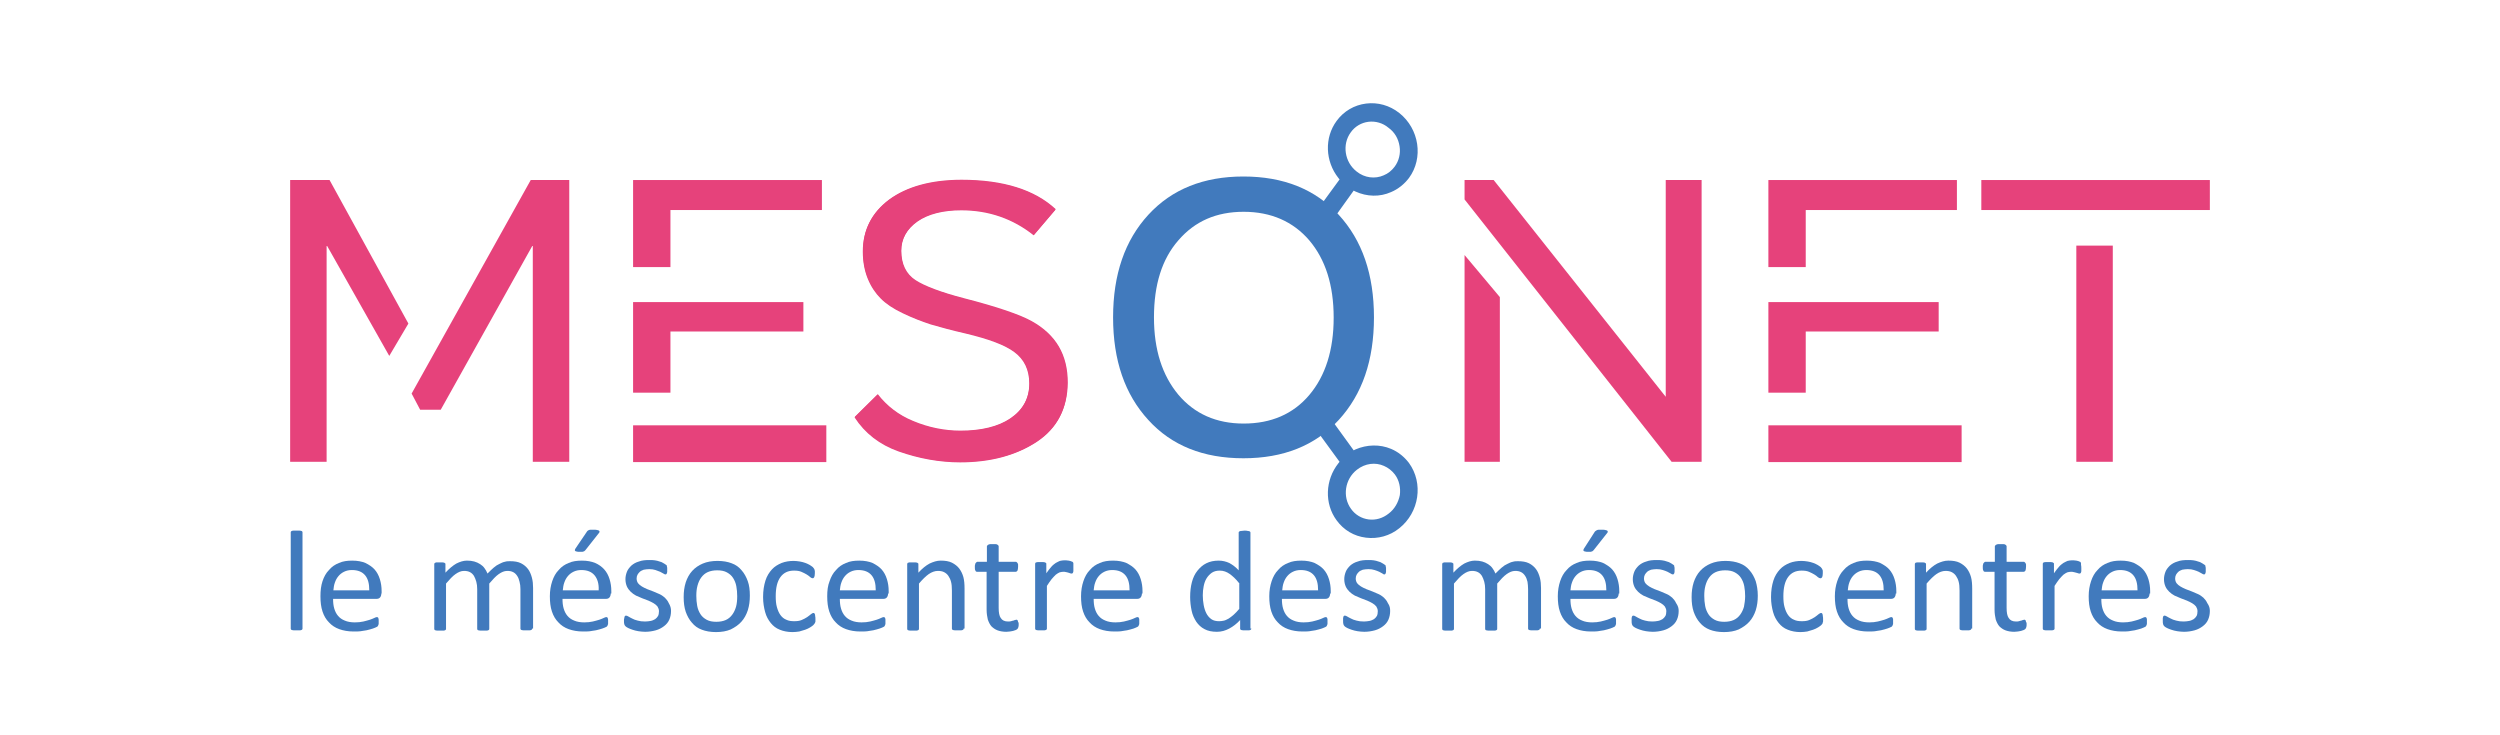 <svg version="1.1" viewBox="0 0 850 250" xmlns="http://www.w3.org/2000/svg">
 <style type="text/css">.st0{fill:#417ABD;}
	.st1{fill:#E6427B;}</style>
 <g transform="translate(4.05,-172.69)">
  <path class="st0" d="m98.8 386.4c0 0.1 0 0.2-0.1 0.3s-0.2 0.2-0.3 0.2c-0.1 0.1-0.4 0.1-0.6 0.1h-2c-0.3 0-0.5-0.1-0.6-0.1-0.2-0.1-0.3-0.1-0.3-0.2-0.1-0.1-0.1-0.2-0.1-0.3v-32.7c0-0.1 0-0.2 0.1-0.3s0.2-0.2 0.3-0.2c0.2-0.1 0.4-0.1 0.6-0.1h2c0.3 0 0.5 0.1 0.6 0.1 0.2 0.1 0.3 0.1 0.3 0.2 0.1 0.1 0.1 0.2 0.1 0.3z"/>
  <rect class="st1" x="669.6" y="233.9" width="77.7" height="10.2"/>
  <polygon class="st1" points="275.4 233.9 211.2 233.9 211.2 263.5 223.9 263.5 223.9 244.1 275.4 244.1"/>
  <polygon class="st1" points="661.3 233.9 597.2 233.9 597.2 263.5 609.9 263.5 609.9 244.1 661.3 244.1"/>
  <path class="st0" d="m121.5 373.3c0-2.1-0.4-3.8-1.4-5s-2.5-1.8-4.5-1.8c-1 0-1.9 0.2-2.7 0.6s-1.4 0.9-1.9 1.5-0.9 1.3-1.2 2.2c-0.3 0.8-0.4 1.7-0.5 2.6h12.2zm4.1 1.2c0 0.6-0.2 1.1-0.5 1.4s-0.7 0.4-1.1 0.4h-14.8c0 1.2 0.1 2.3 0.4 3.3s0.7 1.8 1.3 2.5 1.3 1.2 2.3 1.6c0.9 0.4 2.1 0.6 3.4 0.6 1.1 0 2-0.1 2.9-0.3 0.8-0.2 1.6-0.4 2.2-0.6s1.1-0.4 1.5-0.6 0.7-0.3 0.9-0.3c0.1 0 0.2 0 0.3 0.1s0.2 0.1 0.2 0.3c0 0.1 0.1 0.3 0.1 0.5v1.3c0 0.2 0 0.3-0.1 0.4 0 0.1-0.1 0.2-0.1 0.3-0.1 0.1-0.1 0.2-0.2 0.3s-0.4 0.2-0.8 0.4c-0.5 0.2-1 0.4-1.8 0.6-0.7 0.2-1.5 0.4-2.5 0.5-0.9 0.2-1.9 0.2-3 0.2-1.9 0-3.5-0.3-4.9-0.8s-2.6-1.3-3.5-2.3c-1-1-1.7-2.2-2.2-3.7s-0.7-3.2-0.7-5.2c0-1.9 0.2-3.6 0.7-5.1s1.2-2.8 2.2-3.8c0.9-1.1 2.1-1.9 3.4-2.4 1.3-0.6 2.8-0.8 4.5-0.8 1.8 0 3.3 0.3 4.5 0.8 1.2 0.6 2.3 1.3 3.1 2.2s1.4 2 1.8 3.3 0.6 2.6 0.6 4.1v0.8z"/>
  <polygon class="st1" points="128.3 293.7 134.8 282.7 108 233.9 94.6 233.9 94.6 329.7 107 329.7 107 256"/>
  <path class="st0" d="m176.9 386.4c0 0.1 0 0.2-0.1 0.3s-0.2 0.2-0.3 0.2c-0.1 0.1-0.4 0.1-0.6 0.1h-2c-0.3 0-0.5-0.1-0.6-0.1-0.2-0.1-0.3-0.1-0.3-0.2-0.1-0.1-0.1-0.2-0.1-0.3v-13.4c0-0.9-0.1-1.8-0.3-2.5-0.2-0.8-0.4-1.4-0.8-2s-0.8-1-1.4-1.3-1.2-0.4-2-0.4c-1 0-1.9 0.4-2.9 1.1s-2 1.8-3.2 3.2v15.4c0 0.1 0 0.2-0.1 0.3s-0.2 0.2-0.3 0.2c-0.2 0.1-0.4 0.1-0.6 0.1h-2c-0.3 0-0.5-0.1-0.7-0.1-0.2-0.1-0.3-0.1-0.3-0.2-0.1-0.1-0.1-0.2-0.1-0.3v-13.5c0-0.9-0.1-1.8-0.3-2.5-0.2-0.8-0.5-1.4-0.8-2-0.4-0.6-0.8-1-1.4-1.3s-1.2-0.4-2-0.4c-1 0-1.9 0.4-2.9 1.1s-2 1.8-3.2 3.2v15.4c0 0.1 0 0.2-0.1 0.3s-0.2 0.2-0.3 0.2c-0.1 0.1-0.4 0.1-0.6 0.1h-2c-0.3 0-0.5-0.1-0.6-0.1-0.2-0.1-0.3-0.1-0.3-0.2-0.1-0.1-0.1-0.2-0.1-0.3v-22c0-0.1 0-0.2 0.1-0.3s0.2-0.2 0.3-0.2c0.2-0.1 0.3-0.1 0.6-0.1h1.8c0.2 0 0.4 0.1 0.6 0.1 0.1 0.1 0.2 0.2 0.3 0.2 0.1 0.1 0.1 0.2 0.1 0.3v2.9c1.3-1.4 2.5-2.4 3.7-3.1 1.2-0.6 2.4-1 3.6-1 0.9 0 1.8 0.1 2.5 0.3s1.4 0.5 2 0.9 1.1 0.8 1.5 1.4c0.4 0.5 0.7 1.1 1 1.8 0.8-0.8 1.5-1.5 2.1-2 0.7-0.6 1.3-1 2-1.3 0.6-0.3 1.2-0.6 1.8-0.7 0.6-0.2 1.2-0.2 1.8-0.2 1.5 0 2.7 0.2 3.7 0.7s1.8 1.2 2.4 2 1 1.8 1.3 2.9 0.4 2.3 0.4 3.5v13.8z"/>
  <path class="st0" d="m195.4 353.6c0.1-0.2 0.2-0.3 0.3-0.4s0.3-0.2 0.5-0.3 0.4-0.1 0.7-0.1h1c0.5 0 0.8 0 1.1 0.1s0.5 0.1 0.6 0.2 0.2 0.2 0.2 0.4c0 0.1-0.1 0.3-0.2 0.4l-4.5 5.7c-0.1 0.2-0.3 0.3-0.4 0.4s-0.2 0.2-0.4 0.2c-0.1 0.1-0.3 0.1-0.6 0.1h-0.8c-0.4 0-0.7 0-0.9-0.1-0.2 0-0.4-0.1-0.5-0.2s-0.1-0.2-0.1-0.3 0.1-0.3 0.2-0.5zm4.1 19.7c0.1-2.1-0.4-3.8-1.4-5s-2.5-1.8-4.5-1.8c-1 0-1.9 0.2-2.7 0.6s-1.4 0.9-1.9 1.5-0.9 1.3-1.2 2.2c-0.3 0.8-0.4 1.7-0.5 2.6h12.2zm4.1 1.2c0 0.6-0.2 1.1-0.5 1.4s-0.7 0.4-1.1 0.4h-14.8c0 1.2 0.1 2.3 0.4 3.3s0.7 1.8 1.3 2.5 1.3 1.2 2.3 1.6c0.9 0.4 2.1 0.6 3.4 0.6 1.1 0 2-0.1 2.9-0.3 0.8-0.2 1.6-0.4 2.2-0.6s1.1-0.4 1.5-0.6 0.7-0.3 0.9-0.3c0.1 0 0.2 0 0.3 0.1s0.2 0.1 0.2 0.3c0 0.1 0.1 0.3 0.1 0.5v1.3c0 0.2 0 0.3-0.1 0.4 0 0.1-0.1 0.2-0.1 0.3-0.1 0.1-0.1 0.2-0.2 0.3s-0.4 0.2-0.8 0.4c-0.5 0.2-1 0.4-1.8 0.6-0.7 0.2-1.5 0.4-2.5 0.5-0.9 0.2-1.9 0.2-3 0.2-1.9 0-3.5-0.3-4.9-0.8s-2.6-1.3-3.5-2.3c-1-1-1.7-2.2-2.2-3.7s-0.7-3.2-0.7-5.2c0-1.9 0.3-3.6 0.8-5.1s1.2-2.8 2.2-3.8c0.9-1.1 2.1-1.9 3.4-2.4 1.3-0.6 2.8-0.8 4.5-0.8 1.8 0 3.3 0.3 4.5 0.8s2.3 1.3 3.1 2.2 1.4 2 1.8 3.3 0.6 2.6 0.6 4.1v0.8z"/>
  <path class="st0" d="m224.1 380.4c0 1.1-0.2 2.1-0.6 3s-1 1.6-1.8 2.2-1.7 1.1-2.8 1.4-2.3 0.5-3.6 0.5c-0.8 0-1.6-0.1-2.3-0.2s-1.4-0.3-2-0.5-1.1-0.4-1.5-0.6-0.7-0.4-0.9-0.6-0.3-0.4-0.4-0.7-0.1-0.7-0.1-1.2c0-0.3 0-0.6 0.1-0.8 0-0.2 0.1-0.4 0.1-0.5s0.1-0.2 0.2-0.3 0.2-0.1 0.3-0.1c0.2 0 0.5 0.1 0.8 0.3 0.4 0.2 0.8 0.5 1.3 0.7 0.5 0.3 1.1 0.5 1.9 0.7 0.7 0.2 1.5 0.3 2.5 0.3 0.7 0 1.3-0.1 1.9-0.2s1.1-0.4 1.5-0.6c0.4-0.3 0.7-0.6 1-1.1 0.2-0.4 0.3-1 0.3-1.6s-0.2-1.1-0.5-1.6c-0.3-0.4-0.8-0.8-1.3-1.1s-1.1-0.6-1.8-0.9-1.4-0.5-2.1-0.8l-2.1-0.9c-0.7-0.4-1.3-0.8-1.8-1.3s-1-1.1-1.3-1.8-0.5-1.5-0.5-2.5c0-0.9 0.2-1.7 0.5-2.5s0.9-1.5 1.5-2.1c0.7-0.6 1.5-1.1 2.6-1.4 1-0.4 2.2-0.5 3.6-0.5 0.6 0 1.2 0 1.8 0.1s1.1 0.2 1.6 0.4c0.5 0.1 0.9 0.3 1.2 0.5s0.6 0.3 0.8 0.5c0.2 0.1 0.3 0.2 0.4 0.3s0.1 0.2 0.1 0.3 0 0.3 0.1 0.5v1.4c0 0.2-0.1 0.4-0.1 0.5-0.1 0.1-0.1 0.2-0.2 0.3s-0.2 0.1-0.3 0.1c-0.2 0-0.4-0.1-0.7-0.3s-0.7-0.4-1.1-0.6c-0.5-0.2-1-0.4-1.6-0.6s-1.3-0.3-2.1-0.3c-0.7 0-1.3 0.1-1.9 0.2-0.5 0.2-1 0.4-1.3 0.7s-0.6 0.6-0.8 1-0.3 0.8-0.3 1.3c0 0.6 0.2 1.2 0.5 1.6s0.8 0.8 1.3 1.1 1.1 0.6 1.8 0.9 1.4 0.5 2.1 0.8l2.1 0.9c0.7 0.3 1.3 0.8 1.8 1.2 0.5 0.5 1 1.1 1.3 1.8 0.6 1 0.8 1.8 0.8 2.7"/>
  <path class="st0" d="m246.6 375.4c0-1.2-0.1-2.3-0.3-3.4s-0.6-2-1.1-2.8-1.2-1.4-2.1-1.9-2-0.7-3.3-0.7c-1.2 0-2.3 0.2-3.2 0.6s-1.6 1-2.2 1.8-1 1.7-1.3 2.8-0.4 2.2-0.4 3.5c0 1.2 0.1 2.3 0.3 3.4s0.6 2 1.1 2.8 1.2 1.4 2.1 1.9 2 0.7 3.3 0.7c1.2 0 2.3-0.2 3.2-0.6s1.6-1 2.2-1.8 1-1.7 1.3-2.7c0.3-1.1 0.4-2.3 0.4-3.6m4.3-0.2c0 1.8-0.2 3.4-0.7 5-0.5 1.5-1.2 2.8-2.2 3.9s-2.2 1.9-3.6 2.6c-1.4 0.6-3.1 0.9-5 0.9s-3.5-0.3-4.8-0.8c-1.4-0.5-2.5-1.3-3.4-2.4-0.9-1-1.6-2.3-2.1-3.7-0.5-1.5-0.7-3.1-0.7-5 0-1.8 0.2-3.4 0.7-5 0.5-1.5 1.2-2.8 2.2-3.9s2.2-1.9 3.6-2.5 3.1-0.9 5-0.9 3.5 0.3 4.8 0.8c1.4 0.5 2.5 1.3 3.4 2.4 0.9 1 1.6 2.3 2.1 3.7s0.7 3 0.7 4.9"/>
  <path class="st0" d="m273.2 383.1v0.7c0 0.2 0 0.4-0.1 0.5 0 0.1-0.1 0.3-0.2 0.4s-0.2 0.3-0.4 0.5-0.6 0.5-1.1 0.8-1.1 0.6-1.7 0.8-1.3 0.4-2 0.6c-0.7 0.1-1.5 0.2-2.3 0.2-1.6 0-3.1-0.3-4.3-0.8-1.3-0.5-2.3-1.3-3.1-2.3s-1.5-2.2-1.9-3.7-0.7-3.1-0.7-5.1c0-2.2 0.3-4 0.8-5.6s1.3-2.8 2.2-3.8 2.1-1.7 3.3-2.2c1.3-0.5 2.7-0.7 4.1-0.7 0.7 0 1.4 0.1 2.1 0.2s1.3 0.3 1.9 0.5 1.1 0.5 1.5 0.7c0.4 0.3 0.8 0.5 1 0.7s0.3 0.4 0.4 0.5 0.1 0.3 0.2 0.4c0 0.2 0.1 0.3 0.1 0.5v0.7c0 0.6-0.1 1.1-0.2 1.3-0.2 0.3-0.3 0.4-0.5 0.4-0.3 0-0.5-0.1-0.9-0.4-0.3-0.3-0.7-0.6-1.2-0.9s-1.1-0.6-1.8-0.9-1.5-0.4-2.5-0.4c-2 0-3.5 0.7-4.6 2.2s-1.6 3.7-1.6 6.5c0 1.4 0.1 2.7 0.4 3.7 0.3 1.1 0.7 2 1.2 2.7s1.2 1.3 2 1.6c0.8 0.4 1.7 0.5 2.7 0.5s1.8-0.1 2.5-0.4 1.3-0.6 1.9-1c0.5-0.4 1-0.7 1.3-1 0.4-0.3 0.6-0.4 0.8-0.4 0.1 0 0.2 0 0.3 0.1s0.2 0.2 0.2 0.3c0.1 0.2 0.1 0.4 0.1 0.6 0.1 0.4 0.1 0.7 0.1 1"/>
  <path class="st0" d="m293.7 373.3c0-2.1-0.4-3.8-1.4-5s-2.5-1.8-4.5-1.8c-1 0-1.9 0.2-2.7 0.6s-1.4 0.9-1.9 1.5-0.9 1.3-1.2 2.2c-0.3 0.8-0.4 1.7-0.5 2.6h12.2zm4.2 1.2c0 0.6-0.2 1.1-0.5 1.4s-0.7 0.4-1.1 0.4h-14.8c0 1.2 0.1 2.3 0.4 3.3s0.7 1.8 1.3 2.5 1.3 1.2 2.3 1.6c0.9 0.4 2.1 0.6 3.4 0.6 1.1 0 2-0.1 2.9-0.3 0.8-0.2 1.6-0.4 2.2-0.6s1.1-0.4 1.5-0.6 0.7-0.3 0.9-0.3c0.1 0 0.2 0 0.3 0.1s0.2 0.1 0.2 0.3c0.1 0.1 0.1 0.3 0.1 0.5v1.3c0 0.2 0 0.3-0.1 0.4 0 0.1-0.1 0.2-0.1 0.3-0.1 0.1-0.1 0.2-0.2 0.3s-0.4 0.2-0.8 0.4c-0.5 0.2-1 0.4-1.8 0.6-0.7 0.2-1.5 0.4-2.5 0.5-0.9 0.2-1.9 0.2-3 0.2-1.9 0-3.5-0.3-4.9-0.8s-2.6-1.3-3.5-2.3c-1-1-1.7-2.2-2.2-3.7s-0.7-3.2-0.7-5.2c0-1.9 0.2-3.6 0.8-5.1 0.5-1.5 1.2-2.8 2.2-3.8 0.9-1.1 2.1-1.9 3.4-2.4 1.3-0.6 2.8-0.8 4.5-0.8 1.8 0 3.3 0.3 4.5 0.8 1.2 0.6 2.3 1.3 3.1 2.2s1.4 2 1.8 3.3 0.6 2.6 0.6 4.1v0.8z"/>
  <path class="st0" d="m323.6 386.4c0 0.1 0 0.2-0.1 0.3s-0.2 0.2-0.3 0.2c-0.2 0.1-0.4 0.1-0.6 0.1h-2c-0.3 0-0.5-0.1-0.6-0.1-0.2-0.1-0.3-0.1-0.3-0.2-0.1-0.1-0.1-0.2-0.1-0.3v-12.9c0-1.3-0.1-2.3-0.3-3-0.2-0.8-0.5-1.4-0.9-2s-0.9-1-1.5-1.3-1.3-0.4-2.1-0.4c-1 0-2.1 0.4-3.1 1.1s-2.1 1.8-3.3 3.2v15.4c0 0.1 0 0.2-0.1 0.3s-0.2 0.2-0.3 0.2c-0.2 0.1-0.4 0.1-0.6 0.1h-2c-0.3 0-0.5-0.1-0.6-0.1-0.2-0.1-0.3-0.1-0.3-0.2-0.1-0.1-0.1-0.2-0.1-0.3v-22c0-0.1 0-0.2 0.1-0.3 0-0.1 0.1-0.2 0.3-0.2 0.2-0.1 0.3-0.1 0.6-0.1h1.8c0.2 0 0.4 0.1 0.6 0.1 0.1 0.1 0.2 0.2 0.3 0.2 0.1 0.1 0.1 0.2 0.1 0.3v2.9c1.3-1.4 2.5-2.4 3.8-3.1 1.3-0.6 2.5-1 3.8-1 1.5 0 2.8 0.2 3.8 0.7s1.9 1.2 2.5 2 1.1 1.8 1.4 2.9 0.4 2.5 0.4 4v13.5z"/>
  <path class="st0" d="m342.3 384.8c0 0.5 0 0.8-0.1 1.1s-0.2 0.5-0.3 0.6-0.3 0.3-0.6 0.4-0.6 0.2-0.9 0.3-0.7 0.1-1.1 0.2c-0.4 0-0.8 0.1-1.2 0.1-1.2 0-2.2-0.2-3-0.5s-1.5-0.8-2.1-1.4c-0.5-0.6-0.9-1.4-1.2-2.3-0.2-0.9-0.4-2-0.4-3.3v-12.9h-3.2c-0.3 0-0.5-0.1-0.6-0.4-0.2-0.3-0.2-0.7-0.2-1.3 0-0.3 0-0.6 0.1-0.8 0-0.2 0.1-0.4 0.2-0.5l0.3-0.3c0.1-0.1 0.2-0.1 0.4-0.1h3.1v-5.2c0-0.1 0-0.2 0.1-0.3l0.3-0.3c0.2-0.1 0.4-0.1 0.6-0.2h2c0.3 0 0.5 0.1 0.6 0.2 0.2 0.1 0.3 0.2 0.3 0.3 0.1 0.1 0.1 0.2 0.1 0.3v5.2h5.8c0.1 0 0.2 0 0.3 0.1l0.3 0.3c0.1 0.1 0.1 0.3 0.2 0.5v0.8c0 0.6-0.1 1-0.2 1.3-0.2 0.3-0.4 0.4-0.6 0.4h-5.8v12.3c0 1.5 0.2 2.7 0.7 3.4 0.5 0.8 1.3 1.2 2.5 1.2 0.4 0 0.7 0 1-0.1s0.6-0.2 0.8-0.2c0.2-0.1 0.4-0.2 0.6-0.2 0.2-0.1 0.3-0.1 0.5-0.1 0.1 0 0.2 0 0.2 0.1 0.1 0 0.1 0.1 0.2 0.2 0 0.1 0.1 0.3 0.1 0.5 0.2 0.1 0.2 0.3 0.2 0.6"/>
  <path class="st0" d="m360.9 365.8v0.9c0 0.2 0 0.4-0.1 0.6 0 0.1-0.1 0.2-0.2 0.3s-0.2 0.1-0.3 0.1-0.3 0-0.5-0.1-0.4-0.1-0.6-0.2-0.5-0.1-0.8-0.2-0.6-0.1-1-0.1-0.8 0.1-1.2 0.2c-0.4 0.2-0.8 0.4-1.3 0.8-0.4 0.4-0.9 0.9-1.4 1.5s-1 1.4-1.6 2.3v14.5c0 0.1 0 0.2-0.1 0.3s-0.2 0.2-0.3 0.2c-0.2 0.1-0.4 0.1-0.6 0.1h-2c-0.3 0-0.5-0.1-0.6-0.1-0.2-0.1-0.3-0.1-0.3-0.2-0.1-0.1-0.1-0.2-0.1-0.3v-22c0-0.1 0-0.2 0.1-0.3 0-0.1 0.1-0.2 0.3-0.2 0.2-0.1 0.3-0.1 0.6-0.1h1.8c0.2 0 0.4 0.1 0.6 0.1 0.1 0.1 0.2 0.2 0.3 0.2 0.1 0.1 0.1 0.2 0.1 0.3v3.2c0.6-0.9 1.2-1.6 1.7-2.2s1.1-1 1.5-1.3c0.5-0.3 1-0.5 1.4-0.7 0.5-0.1 1-0.2 1.4-0.2h0.7c0.3 0 0.6 0.1 0.9 0.1 0.3 0.1 0.6 0.1 0.8 0.2s0.4 0.2 0.5 0.2l0.2 0.2c0 0.1 0.1 0.2 0.1 0.3v1.6"/>
  <path class="st0" d="m380 373.3c0-2.1-0.4-3.8-1.4-5s-2.5-1.8-4.5-1.8c-1 0-1.9 0.2-2.7 0.6s-1.4 0.9-1.9 1.5-0.9 1.3-1.2 2.2c-0.3 0.8-0.4 1.7-0.5 2.6h12.2zm4.2 1.2c0 0.6-0.2 1.1-0.5 1.4s-0.7 0.4-1.1 0.4h-14.8c0 1.2 0.1 2.3 0.4 3.3s0.7 1.8 1.3 2.5 1.3 1.2 2.3 1.6c0.9 0.4 2.1 0.6 3.4 0.6 1.1 0 2-0.1 2.9-0.3 0.8-0.2 1.6-0.4 2.2-0.6s1.1-0.4 1.5-0.6 0.7-0.3 0.9-0.3c0.1 0 0.2 0 0.3 0.1s0.2 0.1 0.2 0.3c0.1 0.1 0.1 0.3 0.1 0.5v1.3c0 0.2 0 0.3-0.1 0.4 0 0.1-0.1 0.2-0.1 0.3-0.1 0.1-0.1 0.2-0.2 0.3s-0.4 0.2-0.8 0.4-1 0.4-1.8 0.6c-0.7 0.2-1.5 0.4-2.5 0.5-0.9 0.2-1.9 0.2-3 0.2-1.9 0-3.5-0.3-4.9-0.8s-2.6-1.3-3.5-2.3c-1-1-1.7-2.2-2.2-3.7s-0.7-3.2-0.7-5.2c0-1.9 0.3-3.6 0.8-5.1s1.2-2.8 2.2-3.8c0.9-1.1 2.1-1.9 3.4-2.4 1.3-0.6 2.8-0.8 4.5-0.8 1.8 0 3.3 0.3 4.5 0.8 1.2 0.6 2.3 1.3 3.1 2.2s1.4 2 1.8 3.3 0.6 2.6 0.6 4.1v0.8z"/>
  <path class="st0" d="m417.2 370.9c-1.1-1.4-2.2-2.4-3.2-3.1s-2.1-1.1-3.3-1.1c-1.1 0-1.9 0.2-2.7 0.7-0.7 0.5-1.3 1.1-1.8 1.9s-0.8 1.7-1 2.7-0.3 2-0.3 3.1 0.1 2.2 0.3 3.3 0.5 2 0.9 2.8 1 1.5 1.7 2 1.6 0.7 2.7 0.7c0.6 0 1.1-0.1 1.6-0.2s1-0.4 1.6-0.7c0.5-0.3 1.1-0.8 1.7-1.3s1.2-1.2 1.9-2v-8.8zm4.2 15.5c0 0.1 0 0.2-0.1 0.3s-0.2 0.2-0.3 0.2c-0.1 0.1-0.3 0.1-0.6 0.1h-1.8c-0.2 0-0.4-0.1-0.6-0.1-0.2-0.1-0.3-0.1-0.3-0.2-0.1-0.1-0.1-0.2-0.1-0.3v-2.9c-1.2 1.3-2.4 2.2-3.7 2.9s-2.7 1.1-4.2 1.1c-1.7 0-3.1-0.3-4.2-0.9-1.2-0.6-2.1-1.5-2.8-2.5-0.7-1.1-1.3-2.3-1.6-3.8-0.3-1.4-0.5-3-0.5-4.6 0-1.9 0.2-3.6 0.6-5.1s1-2.8 1.9-3.9 1.8-1.9 3-2.5 2.6-0.9 4.2-0.9c1.3 0 2.5 0.3 3.6 0.8 1.1 0.6 2.2 1.4 3.2 2.5v-12.8c0-0.1 0-0.2 0.1-0.3s0.2-0.2 0.3-0.2c0.2-0.1 0.4-0.1 0.6-0.1 0.3 0 0.6-0.1 1-0.1s0.8 0 1 0.1c0.3 0 0.5 0.1 0.6 0.1 0.1 0.1 0.3 0.1 0.3 0.2 0.1 0.1 0.1 0.2 0.1 0.3v32.6z"/>
  <path class="st0" d="m444.1 373.3c0-2.1-0.4-3.8-1.4-5s-2.5-1.8-4.5-1.8c-1 0-1.9 0.2-2.7 0.6s-1.4 0.9-1.9 1.5-0.9 1.3-1.2 2.2c-0.3 0.8-0.4 1.7-0.5 2.6h12.2zm4.1 1.2c0 0.6-0.2 1.1-0.5 1.4s-0.7 0.4-1.1 0.4h-14.8c0 1.2 0.1 2.3 0.4 3.3s0.7 1.8 1.3 2.5 1.3 1.2 2.3 1.6c0.9 0.4 2.1 0.6 3.4 0.6 1.1 0 2-0.1 2.9-0.3 0.8-0.2 1.6-0.4 2.2-0.6s1.1-0.4 1.5-0.6 0.7-0.3 0.9-0.3c0.1 0 0.2 0 0.3 0.1s0.2 0.1 0.2 0.3c0.1 0.1 0.1 0.3 0.1 0.5v1.3c0 0.2 0 0.3-0.1 0.4 0 0.1-0.1 0.2-0.1 0.3-0.1 0.1-0.1 0.2-0.2 0.3s-0.4 0.2-0.8 0.4-1 0.4-1.8 0.6c-0.7 0.2-1.5 0.4-2.5 0.5-0.9 0.2-1.9 0.2-3 0.2-1.9 0-3.5-0.3-4.9-0.8s-2.6-1.3-3.5-2.3c-1-1-1.7-2.2-2.2-3.7s-0.7-3.2-0.7-5.2c0-1.9 0.3-3.6 0.8-5.1s1.2-2.8 2.2-3.8c0.9-1.1 2.1-1.9 3.4-2.4 1.3-0.6 2.8-0.8 4.5-0.8 1.8 0 3.3 0.3 4.5 0.8 1.2 0.6 2.3 1.3 3.1 2.2s1.4 2 1.8 3.3 0.6 2.6 0.6 4.1v0.8z"/>
  <path class="st0" d="m468.6 380.4c0 1.1-0.2 2.1-0.6 3s-1 1.6-1.8 2.2-1.7 1.1-2.8 1.4-2.3 0.5-3.6 0.5c-0.8 0-1.6-0.1-2.3-0.2s-1.4-0.3-2-0.5-1.1-0.4-1.5-0.6-0.7-0.4-0.9-0.6-0.3-0.4-0.4-0.7-0.1-0.7-0.1-1.2v-0.8c0-0.2 0.1-0.4 0.1-0.5s0.1-0.2 0.2-0.3 0.2-0.1 0.3-0.1c0.2 0 0.5 0.1 0.8 0.3 0.4 0.2 0.8 0.5 1.3 0.7 0.5 0.3 1.1 0.5 1.9 0.7 0.7 0.2 1.5 0.3 2.5 0.3 0.7 0 1.3-0.1 1.9-0.2s1.1-0.4 1.5-0.6c0.4-0.3 0.7-0.6 1-1.1 0.2-0.4 0.3-1 0.3-1.6s-0.2-1.1-0.5-1.6c-0.3-0.4-0.8-0.8-1.3-1.1s-1.1-0.6-1.8-0.9-1.4-0.5-2.1-0.8l-2.1-0.9c-0.7-0.4-1.3-0.8-1.8-1.3s-1-1.1-1.3-1.8-0.5-1.5-0.5-2.5c0-0.9 0.2-1.7 0.5-2.5s0.9-1.5 1.5-2.1c0.7-0.6 1.5-1.1 2.6-1.4 1-0.4 2.2-0.5 3.6-0.5 0.6 0 1.2 0 1.8 0.1s1.1 0.2 1.6 0.4c0.5 0.1 0.9 0.3 1.2 0.5s0.6 0.3 0.8 0.5c0.2 0.1 0.3 0.2 0.4 0.3s0.1 0.2 0.1 0.3 0 0.3 0.1 0.5v1.4c0 0.2-0.1 0.4-0.1 0.5-0.1 0.1-0.1 0.2-0.2 0.3s-0.2 0.1-0.3 0.1c-0.2 0-0.4-0.1-0.6-0.3-0.3-0.2-0.7-0.4-1.1-0.6s-1-0.4-1.6-0.6-1.3-0.3-2.1-0.3c-0.7 0-1.3 0.1-1.9 0.2-0.5 0.2-1 0.4-1.3 0.7s-0.6 0.6-0.8 1-0.3 0.8-0.3 1.3c0 0.6 0.2 1.2 0.5 1.6s0.8 0.8 1.3 1.1 1.1 0.6 1.8 0.9 1.4 0.5 2.1 0.8l2.1 0.9c0.7 0.3 1.3 0.8 1.8 1.2 0.5 0.5 1 1.1 1.3 1.8 0.7 1 0.8 1.8 0.8 2.7"/>
  <path class="st0" d="m519.5 386.4c0 0.1 0 0.2-0.1 0.3s-0.2 0.2-0.3 0.2c-0.2 0.1-0.4 0.1-0.6 0.1h-2c-0.3 0-0.5-0.1-0.6-0.1-0.2-0.1-0.3-0.1-0.3-0.2-0.1-0.1-0.1-0.2-0.1-0.3v-13.4c0-0.9-0.1-1.8-0.2-2.5-0.2-0.8-0.4-1.4-0.8-2s-0.8-1-1.4-1.3-1.2-0.4-2-0.4c-1 0-1.9 0.4-2.9 1.1s-2 1.8-3.2 3.2v15.4c0 0.1 0 0.2-0.1 0.3s-0.2 0.2-0.3 0.2c-0.2 0.1-0.4 0.1-0.6 0.1h-2c-0.3 0-0.5-0.1-0.7-0.1-0.2-0.1-0.3-0.1-0.3-0.2-0.1-0.1-0.1-0.2-0.1-0.3v-13.5c0-0.9-0.1-1.8-0.3-2.5-0.2-0.8-0.5-1.4-0.8-2-0.4-0.6-0.8-1-1.4-1.3s-1.2-0.4-2-0.4c-1 0-1.9 0.4-2.9 1.1s-2 1.8-3.2 3.2v15.4c0 0.1 0 0.2-0.1 0.3s-0.2 0.2-0.3 0.2c-0.2 0.1-0.4 0.1-0.6 0.1h-2c-0.3 0-0.5-0.1-0.6-0.1-0.2-0.1-0.3-0.1-0.3-0.2-0.1-0.1-0.1-0.2-0.1-0.3v-22c0-0.1 0-0.2 0.1-0.3 0-0.1 0.1-0.2 0.3-0.2 0.2-0.1 0.3-0.1 0.6-0.1h1.8c0.2 0 0.4 0.1 0.6 0.1 0.1 0.1 0.2 0.2 0.3 0.2 0.1 0.1 0.1 0.2 0.1 0.3v2.9c1.3-1.4 2.5-2.4 3.7-3.1 1.2-0.6 2.4-1 3.6-1 0.9 0 1.8 0.1 2.5 0.3s1.4 0.5 2 0.9 1.1 0.8 1.5 1.4c0.4 0.5 0.7 1.1 1 1.8 0.8-0.8 1.5-1.5 2.1-2 0.7-0.6 1.3-1 2-1.3 0.6-0.3 1.2-0.6 1.8-0.7 0.6-0.2 1.2-0.2 1.8-0.2 1.4 0 2.7 0.2 3.7 0.7s1.8 1.2 2.4 2 1 1.8 1.3 2.9 0.4 2.3 0.4 3.5v13.8z"/>
  <path class="st0" d="m538.1 353.6c0.1-0.2 0.2-0.3 0.4-0.4 0.1-0.1 0.3-0.2 0.5-0.3s0.4-0.1 0.7-0.1h1c0.5 0 0.8 0 1.1 0.1s0.5 0.1 0.6 0.2 0.2 0.2 0.2 0.4c0 0.1-0.1 0.3-0.2 0.4l-4.5 5.7c-0.1 0.2-0.3 0.3-0.4 0.4s-0.2 0.2-0.4 0.2c-0.1 0.1-0.3 0.1-0.5 0.1h-0.8c-0.4 0-0.7 0-0.9-0.1-0.2 0-0.4-0.1-0.5-0.2s-0.1-0.2-0.1-0.3 0.1-0.3 0.2-0.5zm4 19.7c0-2.1-0.4-3.8-1.4-5s-2.5-1.8-4.5-1.8c-1 0-1.9 0.2-2.7 0.6s-1.4 0.9-1.9 1.5-0.9 1.3-1.2 2.2c-0.3 0.8-0.4 1.7-0.5 2.6h12.2zm4.2 1.2c0 0.6-0.2 1.1-0.5 1.4s-0.7 0.4-1.1 0.4h-14.8c0 1.2 0.1 2.3 0.4 3.3s0.7 1.8 1.3 2.5 1.3 1.2 2.3 1.6c0.9 0.4 2.1 0.6 3.4 0.6 1.1 0 2-0.1 2.9-0.3 0.8-0.2 1.6-0.4 2.2-0.6s1.1-0.4 1.5-0.6 0.7-0.3 0.9-0.3c0.1 0 0.2 0 0.3 0.1s0.2 0.1 0.2 0.3c0.1 0.1 0.1 0.3 0.1 0.5v1.3c0 0.2 0 0.3-0.1 0.4 0 0.1-0.1 0.2-0.1 0.3-0.1 0.1-0.1 0.2-0.2 0.3s-0.4 0.2-0.8 0.4c-0.5 0.2-1 0.4-1.8 0.6-0.7 0.2-1.5 0.4-2.5 0.5-0.9 0.2-1.9 0.2-3 0.2-1.9 0-3.5-0.3-4.9-0.8s-2.6-1.3-3.5-2.3c-1-1-1.7-2.2-2.2-3.7s-0.7-3.2-0.7-5.2c0-1.9 0.3-3.6 0.8-5.1s1.2-2.8 2.2-3.8c0.9-1.1 2.1-1.9 3.4-2.4 1.3-0.6 2.8-0.8 4.5-0.8 1.8 0 3.3 0.3 4.5 0.8 1.2 0.6 2.3 1.3 3.1 2.2s1.4 2 1.8 3.3 0.6 2.6 0.6 4.1v0.8z"/>
  <path class="st0" d="m566.7 380.4c0 1.1-0.2 2.1-0.6 3s-1 1.6-1.8 2.2-1.7 1.1-2.8 1.4-2.3 0.5-3.6 0.5c-0.8 0-1.6-0.1-2.3-0.2s-1.4-0.3-2-0.5-1.1-0.4-1.5-0.6-0.7-0.4-0.9-0.6-0.3-0.4-0.4-0.7-0.1-0.7-0.1-1.2v-0.8c0-0.2 0.1-0.4 0.1-0.5s0.1-0.2 0.2-0.3 0.2-0.1 0.3-0.1c0.2 0 0.5 0.1 0.8 0.3 0.4 0.2 0.8 0.5 1.3 0.7 0.5 0.3 1.1 0.5 1.9 0.7 0.7 0.2 1.5 0.3 2.5 0.3 0.7 0 1.3-0.1 1.9-0.2s1.1-0.4 1.5-0.6c0.4-0.3 0.7-0.6 1-1.1 0.2-0.4 0.3-1 0.3-1.6s-0.2-1.1-0.5-1.6c-0.3-0.4-0.8-0.8-1.3-1.1s-1.1-0.6-1.8-0.9-1.4-0.5-2.1-0.8l-2.1-0.9c-0.7-0.4-1.3-0.8-1.8-1.3s-1-1.1-1.3-1.8-0.5-1.5-0.5-2.5c0-0.9 0.2-1.7 0.5-2.5s0.9-1.5 1.5-2.1c0.7-0.6 1.5-1.1 2.6-1.4 1-0.4 2.2-0.5 3.6-0.5 0.6 0 1.2 0 1.8 0.1s1.1 0.2 1.6 0.4c0.5 0.1 0.9 0.3 1.2 0.5s0.6 0.3 0.8 0.5c0.2 0.1 0.3 0.2 0.4 0.3s0.1 0.2 0.1 0.3 0 0.3 0.1 0.5v1.4c0 0.2-0.1 0.4-0.1 0.5-0.1 0.1-0.1 0.2-0.2 0.3s-0.2 0.1-0.3 0.1c-0.2 0-0.4-0.1-0.7-0.3s-0.7-0.4-1.1-0.6-1-0.4-1.6-0.6-1.3-0.3-2.1-0.3c-0.7 0-1.3 0.1-1.9 0.2-0.5 0.2-1 0.4-1.3 0.7s-0.6 0.6-0.8 1-0.3 0.8-0.3 1.3c0 0.6 0.2 1.2 0.5 1.6s0.8 0.8 1.3 1.1 1.1 0.6 1.8 0.9 1.4 0.5 2.1 0.8l2.1 0.9c0.7 0.3 1.3 0.8 1.8 1.2 0.5 0.5 1 1.1 1.3 1.8 0.7 1 0.9 1.8 0.9 2.7"/>
  <path class="st0" d="m589.3 375.4c0-1.2-0.1-2.3-0.3-3.4s-0.6-2-1.1-2.8-1.2-1.4-2.1-1.9-2-0.7-3.3-0.7c-1.2 0-2.3 0.2-3.2 0.6s-1.6 1-2.2 1.8-1 1.7-1.3 2.8-0.4 2.2-0.4 3.5c0 1.2 0.1 2.3 0.3 3.4s0.6 2 1.1 2.8 1.2 1.4 2.1 1.9 2 0.7 3.3 0.7c1.2 0 2.3-0.2 3.2-0.6s1.6-1 2.2-1.8 1-1.7 1.3-2.7c0.2-1.1 0.4-2.3 0.4-3.6m4.3-0.2c0 1.8-0.2 3.4-0.7 5-0.5 1.5-1.2 2.8-2.2 3.9s-2.2 1.9-3.6 2.6c-1.4 0.6-3.1 0.9-5 0.9s-3.5-0.3-4.8-0.8-2.5-1.3-3.4-2.4c-0.9-1-1.6-2.3-2.1-3.7-0.5-1.5-0.7-3.1-0.7-5 0-1.8 0.2-3.4 0.7-5 0.5-1.5 1.2-2.8 2.2-3.9s2.2-1.9 3.6-2.5 3.1-0.9 5-0.9 3.5 0.3 4.8 0.8c1.4 0.5 2.5 1.3 3.4 2.4 0.9 1 1.6 2.3 2.1 3.7 0.4 1.4 0.7 3 0.7 4.9"/>
  <path class="st0" d="m615.8 383.1v0.7c0 0.2 0 0.4-0.1 0.5 0 0.1-0.1 0.3-0.1 0.4-0.1 0.1-0.2 0.3-0.4 0.5s-0.6 0.5-1.1 0.8-1.1 0.6-1.7 0.8-1.3 0.4-2 0.6c-0.7 0.1-1.5 0.2-2.3 0.2-1.6 0-3.1-0.3-4.3-0.8-1.3-0.5-2.3-1.3-3.1-2.3s-1.5-2.2-1.9-3.7-0.7-3.1-0.7-5.1c0-2.2 0.3-4 0.8-5.6s1.3-2.8 2.2-3.8 2.1-1.7 3.3-2.2c1.3-0.5 2.7-0.7 4.1-0.7 0.7 0 1.4 0.1 2.1 0.2s1.3 0.3 1.9 0.5 1.1 0.5 1.5 0.7c0.4 0.3 0.8 0.5 1 0.7s0.3 0.4 0.4 0.5 0.1 0.3 0.2 0.4c0.1 0.2 0.1 0.3 0.1 0.5v0.7c0 0.6-0.1 1.1-0.2 1.3-0.2 0.3-0.3 0.4-0.6 0.4s-0.5-0.1-0.9-0.4c-0.3-0.3-0.7-0.6-1.2-0.9s-1.1-0.6-1.8-0.9-1.5-0.4-2.5-0.4c-2 0-3.5 0.7-4.6 2.2s-1.6 3.7-1.6 6.5c0 1.4 0.1 2.7 0.4 3.7 0.3 1.1 0.7 2 1.2 2.7s1.2 1.3 2 1.6c0.8 0.4 1.7 0.5 2.7 0.5s1.8-0.1 2.5-0.4 1.3-0.6 1.9-1c0.5-0.4 1-0.7 1.3-1 0.4-0.3 0.6-0.4 0.8-0.4 0.1 0 0.2 0 0.3 0.1s0.2 0.2 0.2 0.3c0.1 0.2 0.1 0.4 0.1 0.6 0.1 0.4 0.1 0.7 0.1 1"/>
  <path class="st0" d="m636.4 373.3c0-2.1-0.4-3.8-1.4-5s-2.5-1.8-4.5-1.8c-1 0-1.9 0.2-2.7 0.6s-1.4 0.9-1.9 1.5-0.9 1.3-1.2 2.2c-0.3 0.8-0.4 1.7-0.5 2.6h12.2zm4.1 1.2c0 0.6-0.2 1.1-0.5 1.4s-0.7 0.4-1.1 0.4h-14.8c0 1.2 0.1 2.3 0.4 3.3s0.7 1.8 1.3 2.5 1.3 1.2 2.3 1.6c0.9 0.4 2.1 0.6 3.4 0.6 1.1 0 2-0.1 2.9-0.3 0.8-0.2 1.6-0.4 2.2-0.6s1.1-0.4 1.5-0.6 0.7-0.3 0.9-0.3c0.1 0 0.2 0 0.3 0.1s0.2 0.1 0.2 0.3c0.1 0.1 0.1 0.3 0.1 0.5v1.3c0 0.2 0 0.3-0.1 0.4 0 0.1-0.1 0.2-0.1 0.3-0.1 0.1-0.1 0.2-0.2 0.3s-0.4 0.2-0.8 0.4c-0.5 0.2-1 0.4-1.8 0.6-0.7 0.2-1.5 0.4-2.5 0.5-0.9 0.2-1.9 0.2-3 0.2-1.9 0-3.5-0.3-4.9-0.8s-2.6-1.3-3.5-2.3c-1-1-1.7-2.2-2.2-3.7s-0.7-3.2-0.7-5.2c0-1.9 0.3-3.6 0.8-5.1s1.2-2.8 2.2-3.8c0.9-1.1 2.1-1.9 3.4-2.4 1.3-0.6 2.8-0.8 4.5-0.8 1.8 0 3.3 0.3 4.5 0.8 1.2 0.6 2.3 1.3 3.1 2.2s1.4 2 1.8 3.3 0.6 2.6 0.6 4.1v0.8z"/>
  <path class="st0" d="m666.2 386.4c0 0.1 0 0.2-0.1 0.3s-0.2 0.2-0.3 0.2c-0.2 0.1-0.4 0.1-0.6 0.1h-2c-0.3 0-0.5-0.1-0.6-0.1-0.2-0.1-0.3-0.1-0.3-0.2-0.1-0.1-0.1-0.2-0.1-0.3v-12.9c0-1.3-0.1-2.3-0.3-3-0.2-0.8-0.5-1.4-0.9-2s-0.9-1-1.5-1.3-1.3-0.4-2.1-0.4c-1 0-2.1 0.4-3.1 1.1s-2.1 1.8-3.3 3.2v15.4c0 0.1 0 0.2-0.1 0.3s-0.2 0.2-0.3 0.2c-0.2 0.1-0.4 0.1-0.6 0.1h-2c-0.3 0-0.5-0.1-0.6-0.1-0.2-0.1-0.3-0.1-0.3-0.2-0.1-0.1-0.1-0.2-0.1-0.3v-22c0-0.1 0-0.2 0.1-0.3 0-0.1 0.1-0.2 0.3-0.2 0.2-0.1 0.3-0.1 0.6-0.1h1.8c0.2 0 0.4 0.1 0.6 0.1 0.1 0.1 0.2 0.2 0.3 0.2 0.1 0.1 0.1 0.2 0.1 0.3v2.9c1.3-1.4 2.5-2.4 3.8-3.1 1.3-0.6 2.5-1 3.8-1 1.5 0 2.8 0.2 3.8 0.7s1.9 1.2 2.5 2 1.1 1.8 1.4 2.9 0.4 2.5 0.4 4v13.5z"/>
  <path class="st0" d="m685 384.8c0 0.5 0 0.8-0.1 1.1s-0.2 0.5-0.3 0.6-0.3 0.3-0.6 0.4-0.6 0.2-0.9 0.3-0.7 0.1-1.1 0.2c-0.4 0-0.8 0.1-1.2 0.1-1.2 0-2.2-0.2-3-0.5s-1.5-0.8-2.1-1.4c-0.5-0.6-0.9-1.4-1.2-2.3-0.2-0.9-0.4-2-0.4-3.3v-12.9h-3.2c-0.3 0-0.5-0.1-0.6-0.4-0.2-0.3-0.2-0.7-0.2-1.3 0-0.3 0-0.6 0.1-0.8 0-0.2 0.1-0.4 0.2-0.5l0.3-0.3c0.1-0.1 0.2-0.1 0.4-0.1h3.1v-5.2c0-0.1 0-0.2 0.1-0.3l0.3-0.3c0.2-0.1 0.4-0.1 0.6-0.2h2c0.3 0 0.5 0.1 0.6 0.2 0.2 0.1 0.3 0.2 0.3 0.3 0.1 0.1 0.1 0.2 0.1 0.3v5.2h5.8c0.1 0 0.2 0 0.3 0.1l0.3 0.3c0.1 0.1 0.1 0.3 0.2 0.5v0.8c0 0.6-0.1 1-0.2 1.3-0.2 0.3-0.4 0.4-0.6 0.4h-5.8v12.3c0 1.5 0.2 2.7 0.7 3.4 0.5 0.8 1.3 1.2 2.5 1.2 0.4 0 0.7 0 1-0.1s0.6-0.2 0.8-0.2c0.2-0.1 0.4-0.2 0.6-0.2 0.2-0.1 0.3-0.1 0.5-0.1 0.1 0 0.2 0 0.2 0.1 0.1 0 0.1 0.1 0.2 0.2 0 0.1 0.1 0.3 0.1 0.5 0.2 0.1 0.2 0.3 0.2 0.6"/>
  <path class="st0" d="m703.6 365.8v0.9c0 0.2 0 0.4-0.1 0.6 0 0.1-0.1 0.2-0.2 0.3s-0.2 0.1-0.3 0.1-0.3 0-0.5-0.1-0.4-0.1-0.7-0.2c-0.2-0.1-0.5-0.1-0.8-0.2s-0.6-0.1-1-0.1-0.8 0.1-1.2 0.2c-0.4 0.2-0.8 0.4-1.3 0.8-0.4 0.4-0.9 0.9-1.4 1.5s-1 1.4-1.6 2.3v14.5c0 0.1 0 0.2-0.1 0.3s-0.2 0.2-0.3 0.2c-0.2 0.1-0.4 0.1-0.6 0.1h-2c-0.3 0-0.5-0.1-0.6-0.1-0.2-0.1-0.3-0.1-0.3-0.2-0.1-0.1-0.1-0.2-0.1-0.3v-22c0-0.1 0-0.2 0.1-0.3 0-0.1 0.1-0.2 0.3-0.2 0.2-0.1 0.3-0.1 0.6-0.1h1.8c0.2 0 0.4 0.1 0.6 0.1 0.1 0.1 0.2 0.2 0.3 0.2 0.1 0.1 0.1 0.2 0.1 0.3v3.2c0.6-0.9 1.2-1.6 1.7-2.2s1.1-1 1.5-1.3c0.5-0.3 1-0.5 1.4-0.7 0.5-0.1 1-0.2 1.4-0.2h0.7c0.3 0 0.6 0.1 0.9 0.1 0.3 0.1 0.6 0.1 0.8 0.2s0.4 0.2 0.5 0.2l0.2 0.2c0 0.1 0.1 0.2 0.1 0.3v0.5c0.1 0.5 0.1 0.8 0.1 1.1"/>
  <path class="st0" d="m722.7 373.3c0-2.1-0.4-3.8-1.4-5s-2.5-1.8-4.5-1.8c-1 0-1.9 0.2-2.7 0.6s-1.4 0.9-1.9 1.5-0.9 1.3-1.2 2.2c-0.3 0.8-0.4 1.7-0.5 2.6h12.2zm4.1 1.2c0 0.6-0.2 1.1-0.5 1.4s-0.7 0.4-1.1 0.4h-14.8c0 1.2 0.1 2.3 0.4 3.3s0.7 1.8 1.3 2.5 1.3 1.2 2.3 1.6c0.9 0.4 2.1 0.6 3.4 0.6 1.1 0 2-0.1 2.9-0.3 0.8-0.2 1.6-0.4 2.2-0.6s1.1-0.4 1.5-0.6 0.7-0.3 0.9-0.3c0.1 0 0.2 0 0.3 0.1s0.2 0.1 0.2 0.3c0.1 0.1 0.1 0.3 0.1 0.5v1.3c0 0.2 0 0.3-0.1 0.4 0 0.1-0.1 0.2-0.1 0.3-0.1 0.1-0.1 0.2-0.2 0.3s-0.4 0.2-0.8 0.4-1 0.4-1.8 0.6c-0.7 0.2-1.5 0.4-2.5 0.5-0.9 0.2-1.9 0.2-3 0.2-1.9 0-3.5-0.3-4.9-0.8s-2.6-1.3-3.5-2.3c-1-1-1.7-2.2-2.2-3.7s-0.7-3.2-0.7-5.2c0-1.9 0.3-3.6 0.8-5.1s1.2-2.8 2.2-3.8c0.9-1.1 2.1-1.9 3.4-2.4 1.3-0.6 2.8-0.8 4.5-0.8 1.8 0 3.3 0.3 4.5 0.8 1.2 0.6 2.3 1.3 3.1 2.2s1.4 2 1.8 3.3 0.6 2.6 0.6 4.1v0.8z"/>
  <path class="st0" d="m747.3 380.4c0 1.1-0.2 2.1-0.6 3s-1 1.6-1.8 2.2-1.7 1.1-2.8 1.4-2.3 0.5-3.6 0.5c-0.8 0-1.6-0.1-2.3-0.2s-1.4-0.3-2-0.5-1.1-0.4-1.5-0.6-0.7-0.4-0.9-0.6-0.3-0.4-0.4-0.7-0.1-0.7-0.1-1.2v-0.8c0-0.2 0.1-0.4 0.1-0.5s0.1-0.2 0.2-0.3 0.2-0.1 0.3-0.1c0.2 0 0.5 0.1 0.8 0.3 0.4 0.2 0.8 0.5 1.3 0.7 0.5 0.3 1.1 0.5 1.9 0.7 0.7 0.2 1.5 0.3 2.5 0.3 0.7 0 1.3-0.1 1.9-0.2s1.1-0.4 1.5-0.6c0.4-0.3 0.7-0.6 1-1.1 0.2-0.4 0.3-1 0.3-1.6s-0.2-1.1-0.5-1.6c-0.3-0.4-0.8-0.8-1.3-1.1s-1.1-0.6-1.8-0.9-1.4-0.5-2.1-0.8l-2.1-0.9c-0.7-0.4-1.3-0.8-1.8-1.3s-1-1.1-1.3-1.8-0.5-1.5-0.5-2.5c0-0.9 0.2-1.7 0.5-2.5s0.9-1.5 1.5-2.1c0.7-0.6 1.5-1.1 2.6-1.4 1-0.4 2.2-0.5 3.6-0.5 0.6 0 1.2 0 1.8 0.1s1.1 0.2 1.6 0.4c0.5 0.1 0.9 0.3 1.2 0.5s0.6 0.3 0.8 0.5c0.2 0.1 0.3 0.2 0.4 0.3s0.1 0.2 0.1 0.3 0 0.3 0.1 0.5v1.4c0 0.2-0.1 0.4-0.1 0.5-0.1 0.1-0.1 0.2-0.2 0.3s-0.2 0.1-0.3 0.1c-0.2 0-0.4-0.1-0.7-0.3s-0.7-0.4-1.1-0.6-1-0.4-1.6-0.6-1.3-0.3-2.1-0.3c-0.7 0-1.3 0.1-1.9 0.2-0.5 0.2-1 0.4-1.3 0.7s-0.6 0.6-0.8 1-0.3 0.8-0.3 1.3c0 0.6 0.2 1.2 0.5 1.6s0.8 0.8 1.3 1.1 1.1 0.6 1.8 0.9 1.4 0.5 2.1 0.8l2.1 0.9c0.7 0.3 1.3 0.8 1.8 1.2 0.5 0.5 1 1.1 1.3 1.8 0.7 1 0.9 1.8 0.9 2.7"/>
  <polygon class="st1" points="145.8 312 177.1 256 177.1 329.7 189.5 329.7 189.5 233.9 176.4 233.9 135.9 306.5 138.8 312"/>
  <polygon class="st1" points="505.9 273.7 493.9 259.4 493.9 329.7 505.9 329.7"/>
  <polygon class="st1" points="493.9 233.9 493.9 240.5 564.3 329.7 574.5 329.7 574.5 233.9 562.3 233.9 562.3 307.6 503.8 233.9"/>
  <rect class="st1" x="701.9" y="256.2" width="12.4" height="73.5"/>
  <polygon class="st1" points="211.2 306.2 223.9 306.2 223.9 285.4 269.1 285.4 269.1 275.4 211.2 275.4"/>
  <rect class="st1" x="211.2" y="317.3" width="65.7" height="12.5"/>
  <polygon class="st1" points="597.2 306.2 609.9 306.2 609.9 285.4 655.1 285.4 655.1 275.4 597.2 275.4"/>
  <rect class="st1" x="597.2" y="317.3" width="65.7" height="12.5"/>
  <path class="st1" d="m346.7 282.1c-3.9-2.2-11.7-4.9-23-7.8-8.1-2.2-13.6-4.2-16.6-6.2-3.2-2.1-4.8-5.5-4.8-10 0-4.1 1.9-7.5 5.6-10.1 3.6-2.5 8.7-3.8 14.9-3.8 9.3 0 17.6 2.9 24.6 8.5l7.4-8.7c-7.1-6.7-17.8-10-32-10-10.3 0-18.6 2.3-24.6 6.7-5.9 4.4-8.9 10.3-8.9 17.5 0 3.5 0.6 6.6 1.7 9.3s2.6 4.9 4.4 6.7 4.3 3.5 7.5 5c3.3 1.6 6.5 2.8 9.5 3.8 3.1 0.9 7.1 2 11.9 3.1 7.9 1.9 13.3 3.9 16.5 6.3 3.4 2.5 5.1 6.1 5.1 10.7 0 5.1-2.2 9.1-6.5 12-4.2 2.8-9.9 4.2-17 4.2-5.4 0-10.8-1.1-16.1-3.3-4.9-2.1-9-5.1-12-9.1l-7.8 7.7c3.5 5.4 8.5 9.3 15 11.6 6.8 2.4 13.9 3.7 20.9 3.7 10.4 0 19.1-2.4 26.1-7 6.9-4.6 10.3-11.2 10.3-19.8 0.1-9.6-3.9-16.5-12.1-21"/>
  <path class="st1" d="m348.6 322.7c-7 4.7-15.8 7-26.1 7-7 0-14-1.2-20.9-3.7-6.5-2.3-11.5-6.2-15-11.6l7.8-7.7c3.1 4 7.1 7.1 12 9.1 5.2 2.2 10.7 3.3 16.1 3.3 7.1 0 12.9-1.4 17-4.2 4.3-2.9 6.5-6.9 6.5-12 0-4.6-1.7-8.2-5.1-10.7-3.3-2.4-8.7-4.5-16.5-6.3-4.9-1.1-8.9-2.2-11.9-3.1s-6.2-2.2-9.5-3.8c-3.2-1.5-5.8-3.2-7.5-5-1.8-1.8-3.2-4-4.4-6.7-1.1-2.6-1.7-5.8-1.7-9.3 0-7.2 3-13.1 8.9-17.5 6-4.4 14.3-6.7 24.6-6.7 14.2 0 24.9 3.4 32 10l-7.4 8.7c-7.1-5.7-15.3-8.5-24.6-8.5-6.3 0-11.3 1.3-14.9 3.8-3.7 2.6-5.6 6-5.6 10.1 0 4.5 1.6 7.9 4.8 10 3.1 2 8.5 4.1 16.6 6.2 11.3 2.9 19.1 5.6 23 7.8 8.2 4.6 12.2 11.4 12.2 20.9-0.1 8.7-3.6 15.3-10.4 19.9"/>
  <path class="st0" d="m388.3 280.6c0 11 2.8 19.7 8.3 26.3 5.5 6.5 12.9 9.8 22.2 9.8s16.8-3.2 22.3-9.7 8.3-15.3 8.3-26.3c0-11.1-2.8-19.8-8.3-26.3-5.5-6.4-13-9.7-22.3-9.7s-16.6 3.2-22.2 9.7c-5.6 6.4-8.3 15.1-8.3 26.2m-1.9 34.9c-8-8.7-12-20.3-12-34.9s4-26.2 12-34.9 18.8-13 32.3-13c13.6 0 24.4 4.3 32.4 13s12 20.3 12 34.9-4 26.2-12 34.9-18.8 13-32.4 13-24.4-4.3-32.3-13"/>
  <path class="st0" d="m471.8 222.4c0.4 2.5-0.2 5-1.7 7-1 1.3-2.2 2.3-3.7 2.9-2.9 1.3-6.5 0.9-9.2-1.3-4.1-3.2-5-9.2-2-13.3 1.4-2 3.6-3.3 6-3.6s4.9 0.4 6.8 2c2.1 1.5 3.4 3.7 3.8 6.3m-0.1-11.3c-3.3-2.6-7.3-3.7-11.3-3.2s-7.6 2.6-10 5.9c-4.2 5.7-3.9 13.7 0.6 19.4l0.4 0.5-6.5 8.9 4.7 4.1 6.6-9.2 0.6 0.3c3.9 1.8 8.3 1.9 12.1 0.2 2.4-1 4.5-2.7 6.1-4.8 5-6.8 3.5-16.7-3.3-22.1"/>
  <path class="st0" d="m468.1 347.3c-2 1.6-4.4 2.3-6.8 2s-4.6-1.6-6-3.6c-3-4.1-2.1-10.1 2-13.3 2.8-2.2 6.3-2.6 9.2-1.3 1.4 0.6 2.7 1.6 3.7 2.9 1.5 2 2 4.5 1.7 7-0.5 2.5-1.8 4.8-3.8 6.3m6.9-17.2c-1.6-2.1-3.7-3.8-6.1-4.8-3.8-1.6-8.2-1.5-12.1 0.2l-0.6 0.3-6.6-9.1-4.7 4.1 6.5 8.9-0.4 0.5c-4.5 5.7-4.8 13.7-0.6 19.4 2.4 3.3 5.9 5.4 10 5.9 4 0.5 8.1-0.6 11.3-3.2 6.8-5.4 8.3-15.3 3.3-22.2"/>
 </g>
</svg>
